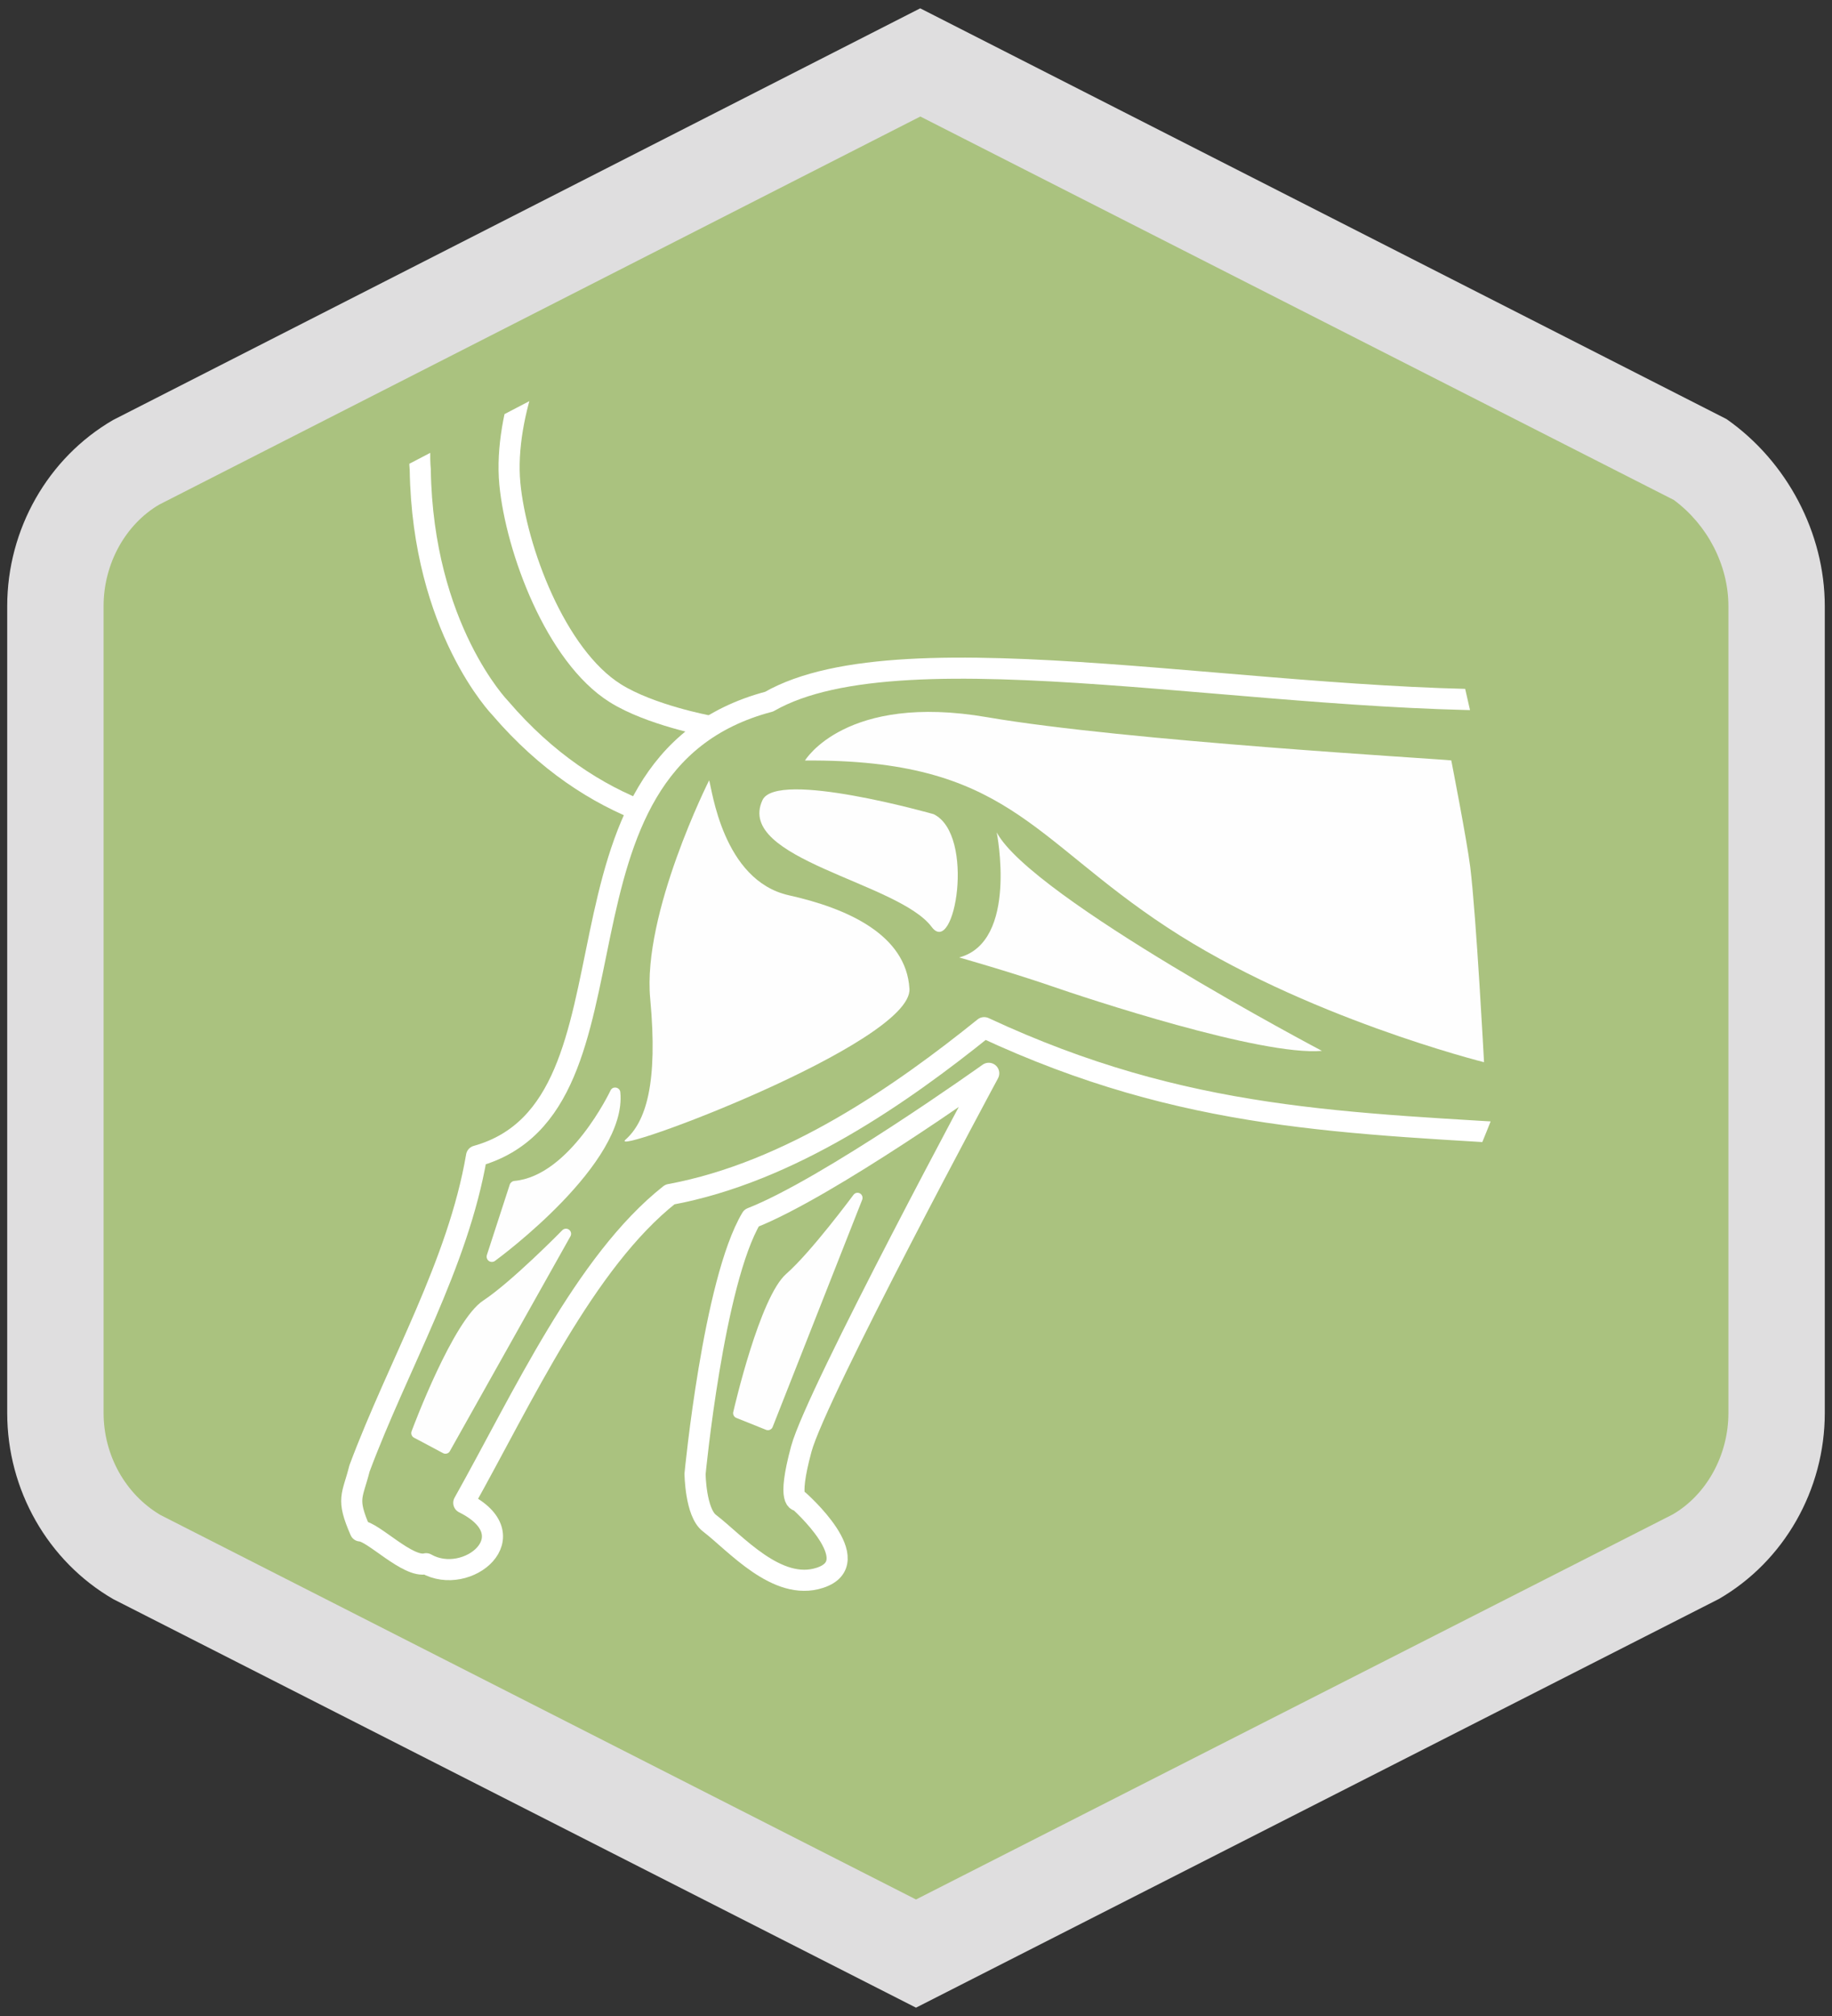 <?xml version="1.0" encoding="utf-8"?>
<!-- Generator: Adobe Illustrator 26.3.1, SVG Export Plug-In . SVG Version: 6.00 Build 0)  -->
<svg version="1.1" id="a" xmlns="http://www.w3.org/2000/svg" xmlns:xlink="http://www.w3.org/1999/xlink" x="0px" y="0px"
	 viewBox="0 0 1650 1815" style="enable-background:new 0 0 1650 1815;" xml:space="preserve">
<rect x="0" y="0" width="1650" height="1815" fill="#333333" stroke="none"/>
<style type="text/css">
	.st0{fill:#AAC27F;stroke:#DFDEDF;stroke-width:1.72;stroke-miterlimit:10;}
	.st1{fill:#DFDEDF;}
	.st2{clip-path:url(#SVGID_00000103244516303917118080000008775710594120048514_);}
	.st3{fill:none;stroke:#FFFFFF;stroke-width:19;stroke-linecap:round;stroke-linejoin:round;}
	.st4{fill:none;stroke:#FFFFFF;stroke-width:19;stroke-miterlimit:10;}
	.st5{fill:#FEFEFE;}
	.st6{fill:none;stroke:#FFFFFF;stroke-width:0.34;stroke-linecap:round;stroke-linejoin:round;}
</style>
<g>
	<g>
		<path class="st0" d="M123.7,1402.1L825,1758.8l701.3-356.7c45.5-26.4,73.8-76.2,73.8-130V545.7c0-53.8-28.3-103.6-70-132.8
			L828.8,56.2L123.7,415.7c-45.5,26.4-73.8,76.2-73.8,130v726.4C49.9,1325.9,78.1,1375.7,123.7,1402.1L123.7,1402.1z"/>
		<path class="st1" d="M825,1807.5l-723-367.8c-58.9-34.1-95.5-98.3-95.5-167.5V545.7c0-69.2,36.6-133.5,95.4-167.6L828.8,7.5
			L1555,377.3c54.6,38.2,88.5,102.7,88.5,168.4v726.4c0,69.2-36.6,133.5-95.5,167.5L825,1807.5L825,1807.5z M144.4,1363.9
			L825,1710.1l681.6-346.7c30.1-17.5,50.1-52.9,50.1-91.3V545.7c0-36.8-18.8-73.2-49.2-95.6L828.9,104.9L143.4,454.3
			c-30.1,17.6-50.1,52.9-50.1,91.3v726.4C93.3,1310.1,112.9,1345.2,144.4,1363.9L144.4,1363.9z"/>
	</g>
	<g>
		<defs>
			<path id="SVGID_1_" d="M1309.8,578.4c0,0,64.2,267.6,64.2,326.5s-128.5,321.1-128.5,321.1l-117.7,363.9l-471,21.4l-454.9-74.9
				l37.5-604.8l-64.2-214.1l-4.1-196.9L540.3,328L1309.8,578.4L1309.8,578.4z"/>
		</defs>
		<clipPath id="SVGID_00000034808489050295696450000011589424245014614448_">
			<use xlink:href="#SVGID_1_"  style="overflow:visible;"/>
		</clipPath>
		<g style="clip-path:url(#SVGID_00000034808489050295696450000011589424245014614448_);">
			<g>
				<g>
					<g>
						<g>
							<path class="st3" d="M1963.1,352.8c-0.5,4.1-2.2,7.6,0.5,11.5c1.6,2.9,6.8,4.9,9,4.9c4.3,0,7.3-1.4,10-3.2
								c6.8-4.5,13.9-8,18.3-13.2c12.2-10.1,22.4-22.6,34.8-33.2c6.8-6.5,13.8-11.6,21.3-16.1c5.2-2.3,15.5,8.8,14.7,25.7
								c-0.4,10.5-6.4,20.7-10.4,29.3c-6.5,14.6-21.8,35-6.8,51.1c17.5,19.1,37.9,34.4,53.2,54.3c30.2,35.1,65.3,65.1,102.9,92.2
								c6.6,28.6-28.1,49.4-44.5,65.2c-28.9,38.1-82.1,28.4-126.8,33.3l-73.1,10.8c-51.5,54.6-64.3,85.9-128.6,184
								c-40.2,61.4-136.3,76.1-196.7,120.6c-61.8,42.6-109.1,102.8-153.6,162.8c-44.9,63.3-85.6,128.2-118.7,198.8
								c-11,21.8-0.6,29.9-2.2,46.7c84.6,64.3,17,84.4-4.1,84.4c-8.7,5.3-59.5-30.8-73.1-43.9c-32.8-54.2-4.4-82.4,3.8-131.9
								c14.7-59.8,31.6-125.8,40.1-174.9c29.1-26.9,53.5-57.3,67.2-89.4c-188.6-11.9-332.1-12.7-513.9-97.4
								c-73.8,59.4-174.3,130.1-283.1,150.2c-76.6,60.4-132.8,183.4-185.6,277.6c59.3,29.5,3,75.9-33.9,54.8
								c-16.3,4.3-47.8-29.1-59.3-29.5c-12.9-29.5-7.1-30.9-0.7-56.3c34.9-93.4,88.6-183.3,105.4-281.2
								c161.1-45,47.6-352.1,263.5-409.1c122.3-70.1,449.2,4.9,700.8-1.9c57.5-1.6,117.5-0.8,171.1-17.6
								c54.7-16.7,95-52.7,141.3-80.9c26.3-17.4,57.2-32.1,88.7-38.6c34.2-81.7,90.2-163.2,169.8-213.6
								C1987,294.7,1967.9,331.7,1963.1,352.8"/>
							<path class="st4" d="M581.4,731.7c-43.8-16.6-89.1-45.6-130.8-94.2c0,0-69.9-71.8-72.1-214.8c0,0-9.8-92.8,56.2-182.2
								l86.1-126.5c0,0,69.3-113.6,37.6-171.8c0,0-28.1-68.3-17.1-77.6c10.9-9.4,6-4.1,6-4.1s16.2-1.8,25.8,10.1
								c9.6,11.9,33.6,47.7,41.3,77.1c0,0,37.3,102.2-29.2,196.4c0,0-62.4,105.5-77.2,124.7c-19.5,25.3-54.8,102.8-48.8,166.7
								c5.6,58.8,41.2,154.9,95,188.6c31.4,19.7,83.6,29.4,83.6,29.4"/>
						</g>
						<path class="st3" d="M890.5,966.3c0,0-155.3,288.2-168.8,338.2c-13.5,49.9-2.2,46.6-2.2,46.6s62.8,55.2,18.9,69.4
							c-38.5,12.6-76.2-31.5-99.4-49.2c-12.6-9.5-13-44.4-13-44.4s16.6-173.1,50.8-230.3C745.6,1069.7,890.5,966.3,890.5,966.3
							L890.5,966.3z"/>
					</g>
					<path class="st5" d="M725,684.7c0,0,36.4-61,164.1-39c124.5,21.4,407.1,37.5,418,38.9c0,0,14.1,71.9,17.1,96.1
						c5.4,43.7,12.4,175.6,12.4,175.6s-162.4-40.5-285.4-121.4C928.1,754.1,906.8,683.3,725,684.7L725,684.7z"/>
					<path class="st5" d="M638.7,702.5c0,0-60.3,119.7-53.1,196.5c7.2,76.8-4,110.8-22.2,127c-18.2,16.3,258.7-86.9,255.7-135.8
						c-2.9-48.8-56.1-72.5-108.7-84.2C650.8,792.6,641.2,709.8,638.7,702.5L638.7,702.5z"/>
					<path class="st5" d="M554.9,979.2c-2.4-0.4-4.2,0.7-5.1,2.7c-0.4,0.8-36.6,76.8-86.6,81.3c-1.9,0.2-3.5,1.5-4.1,3.3l-20.6,63.4
						c-0.6,2,0.1,4.1,1.7,5.3c0.8,0.6,1.8,0.9,2.8,0.9s2-0.3,2.8-0.9c4.9-3.6,119.2-88,112.9-151.8
						C558.6,981.3,557,979.6,554.9,979.2L554.9,979.2z"/>
					<path class="st5" d="M512.5,1107.1c-1.8-1.4-4.4-1.2-6.1,0.5c-0.4,0.5-45.8,46.6-71.2,63.3c-27.1,17.8-63,113.6-64.5,117.7
						c-0.8,2.2,0.1,4.6,2.1,5.7l26.3,14c0.7,0.4,1.4,0.5,2.1,0.5c1.6,0,3.2-0.8,4-2.4L513.8,1113
						C514.9,1111,514.4,1108.5,512.5,1107.1L512.5,1107.1z"/>
					<path class="st5" d="M774.5,1074.4c-2.1-1.1-4.4-0.5-5.8,1.3c-0.4,0.5-38.2,51.6-60.6,71.2c-23.8,20.8-46.7,120.1-47.7,124.4
						c-0.5,2.1,0.7,4.4,2.7,5.2l26.9,10.8c0.6,0.2,1.1,0.3,1.7,0.3c0.6,0,1.2-0.1,1.8-0.4c1.1-0.5,2-1.4,2.4-2.5l80.7-204.7
						C777.3,1077.9,776.5,1075.5,774.5,1074.4L774.5,1074.4z"/>
					<path class="st5" d="M840.9,733c0,0-141.4-40.3-154.2-12.6c-24.6,53.1,122.4,73.8,152.4,114.1
						C859.9,862.4,878.7,751.5,840.9,733L840.9,733z"/>
					<path class="st5" d="M897.7,749.4c0,0,19.6,98.3-33.8,112.6c0,0,44.8,12.7,81.6,25.3c34,11.8,190.4,63.5,245.1,58.8
						C1190.6,946.1,928.8,808.1,897.7,749.4L897.7,749.4z"/>
				</g>
				<path class="st6" d="M1770.1,964.9c32.4,48.8,68.1,95.6,105.5,140.2c39.2,45.9,82.3,90.7,125.3,132.6c14.9,14.7,30,29,46.4,41.2
					c18.1,13,70.4,2.5,70,34c-0.2,20.6-18.7,36.5-33.6,34.5c-19-0.2-57-10-66.3-15.1c-59.8-29.3-97.9-65.1-154.8-102
					c-44.3-29.9-148-134.8-206.1-169.7c-13.1-7.9-13.5-26.9-0.9-35.6C1717.1,982.7,1768.8,961.8,1770.1,964.9"/>
			</g>
		</g>
	</g>
</g>
</svg>
